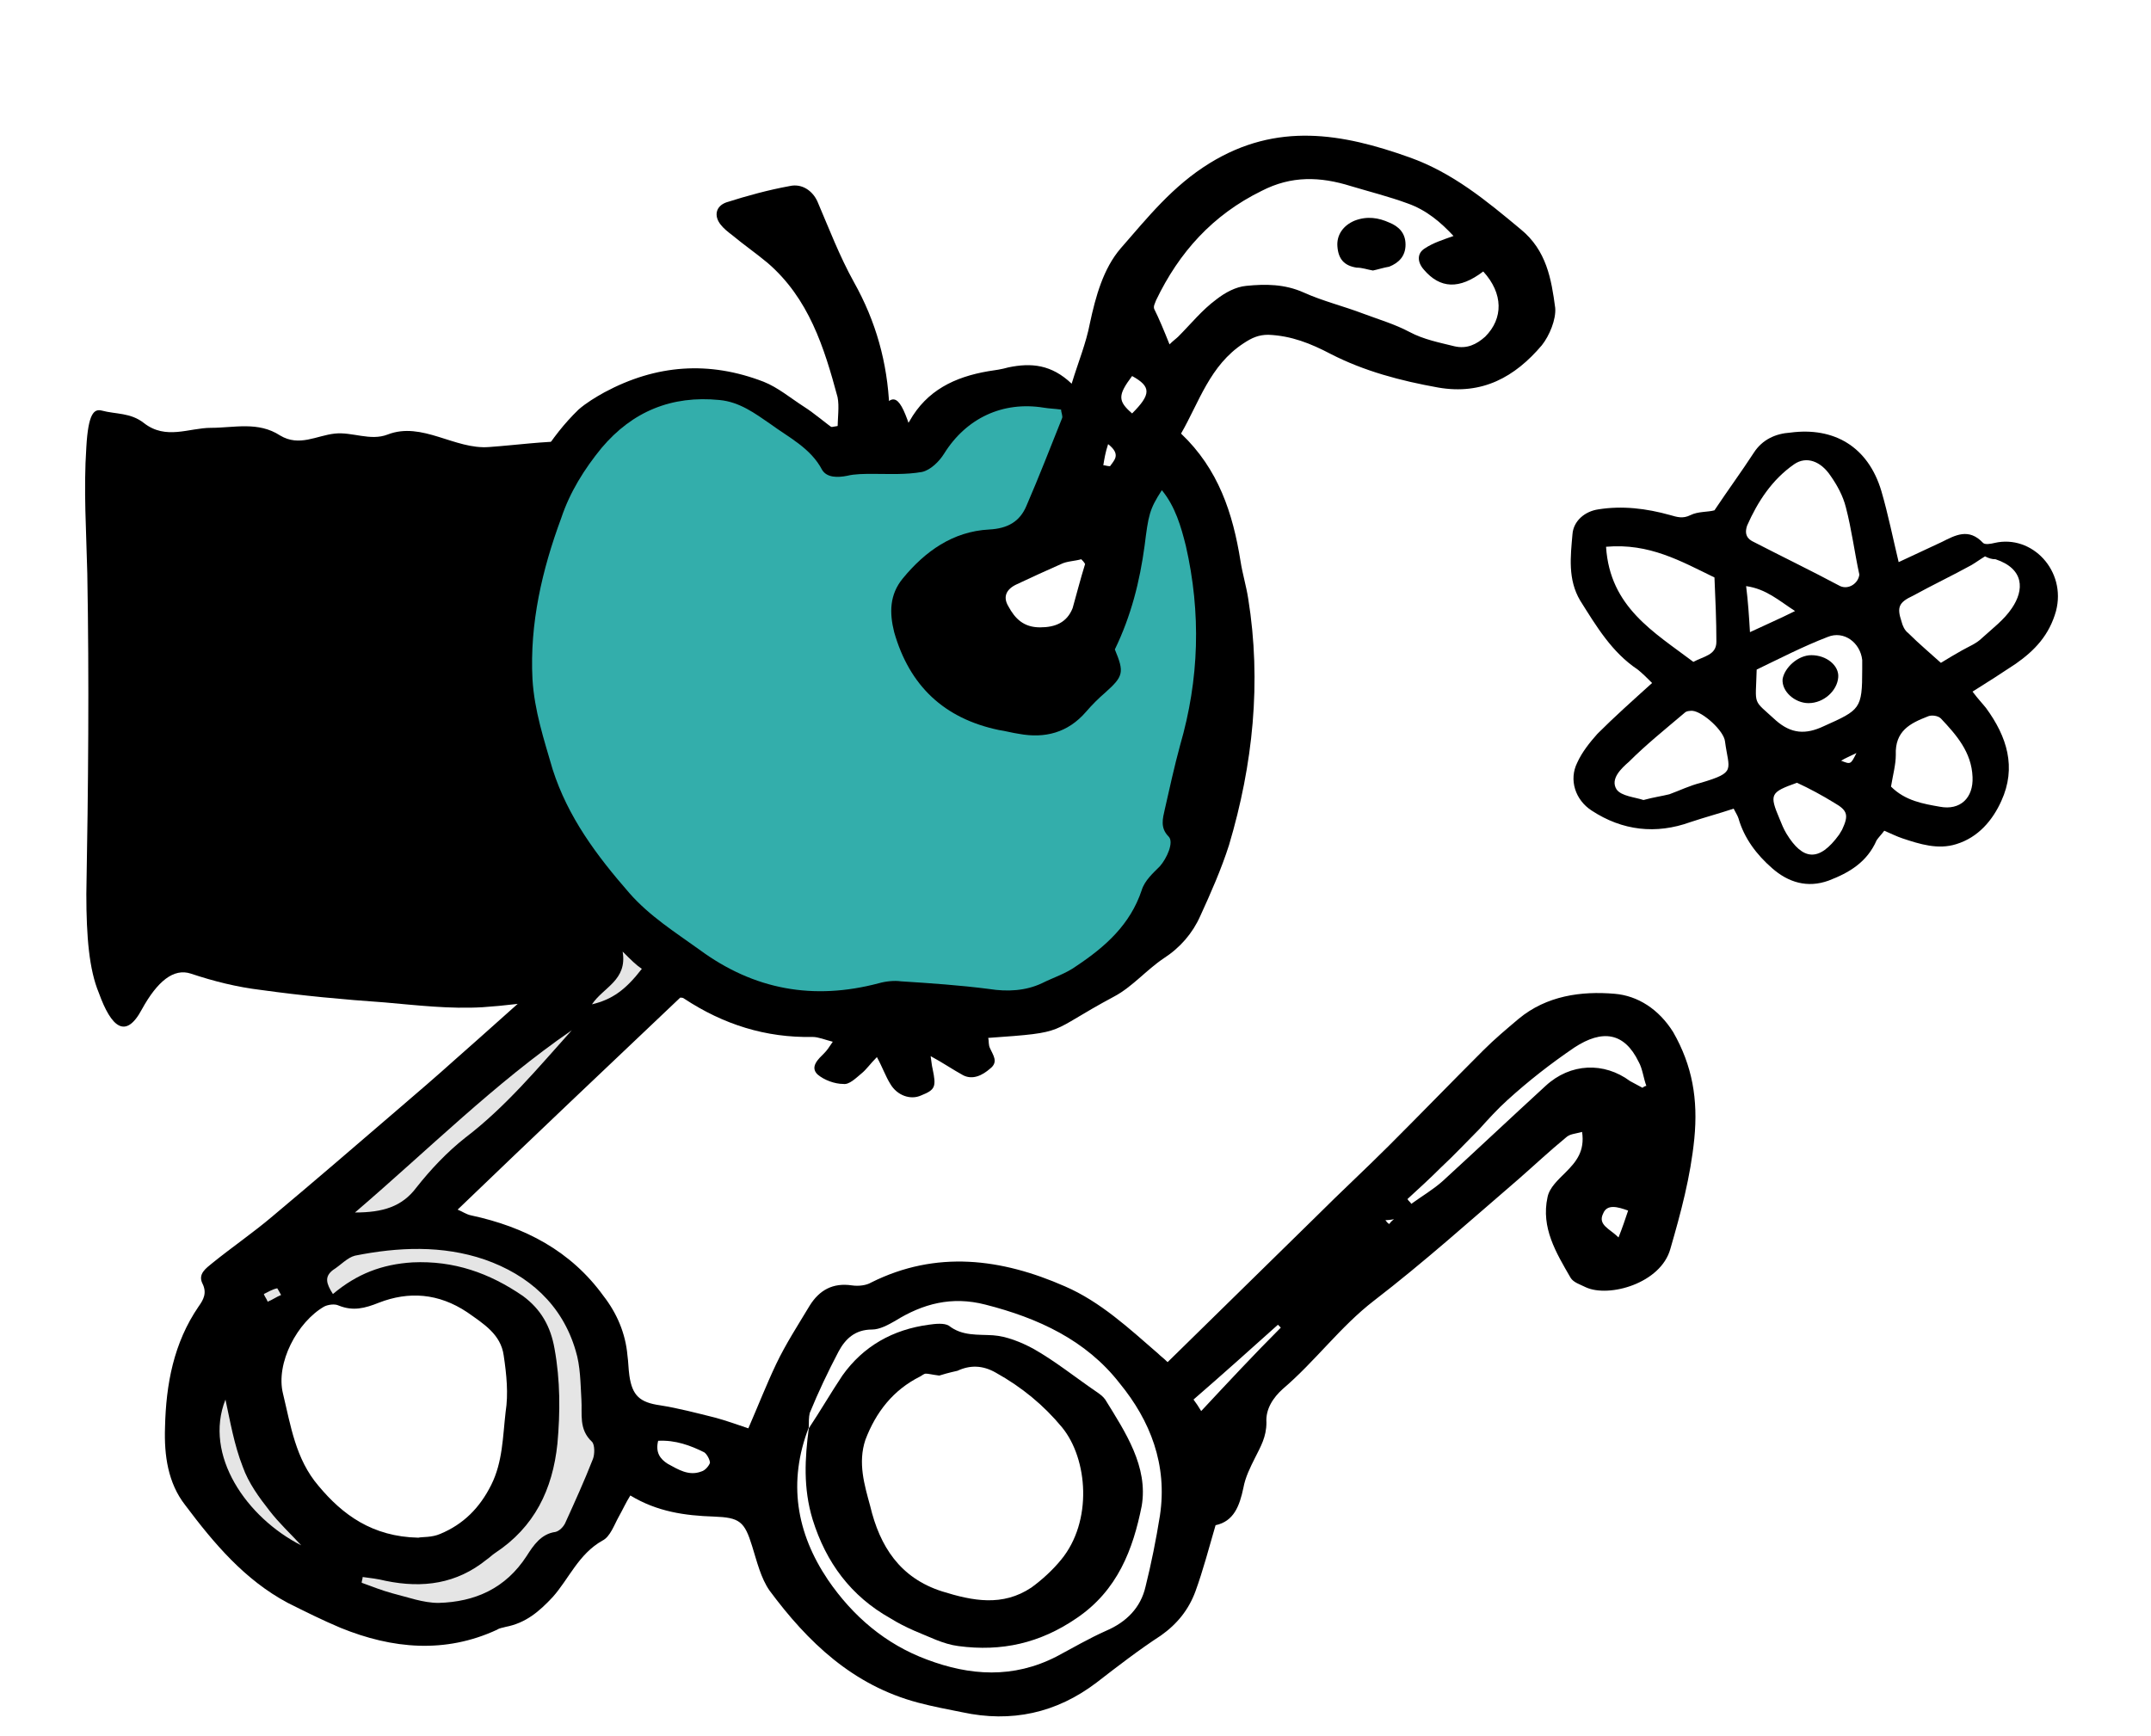<svg xmlns="http://www.w3.org/2000/svg" width="224.2" height="181"><path d="M97.1 53.7C97 65 97 76.3 96.9 87.6c0 2.6 0 5.2.1 7.8.1 4.4-.2 5.7-1.4 7.8-2 3.8-4.2 2.9-6.3 2.2-2.4-.8-4.8-2-7.2-1.8-3.6.3-7.2-.5-10.8-.7-2.4-.1-4.9.1-7.3.4-4.6.5-9.1 1.4-13.7 1.7-3.4.2-6.8-.2-10.2-.5-4.3-.3-8.6-.7-12.9-1.3-2.5-.3-4.9-.9-7.3-1.7-1.8-.6-3.5.8-5.1 3.7-1.7 3.2-3.2 1.9-4.5-1.7-1-2.4-1.3-5.8-1.3-10.3.2-11.1.3-22.3.1-33.4-.1-4.4-.4-8.7-.1-13.2.2-3.5.8-4 1.6-3.8 1.5.4 3 .2 4.4 1.3 2.3 1.8 4.7.5 7 .5 2.4 0 4.9-.7 7.2.8 2 1.2 3.8 0 5.7-.2 1.8-.2 3.7.8 5.5.1 3.6-1.4 7 1.6 10.6 1.3 2.8-.2 5.6-.6 8.4-.6 2.2 0 4.3 1 6.5 1 3.4 0 6.8-.4 10.1-.8 3.2-.4 6.4-1 9.6-1.5 1.8-.3 3.5-.6 5.3-.9.2 0 .5-.3.7-.7 1.5-2.4 2.2-1.9 3.4 1.9.7 2.5 1.8 4.2 2.1 8.7z"/><path d="M93.6 44.8c.5-.3 1-.5 1.2-.9 1.8-3.2 4.7-4.6 8.2-5.2.7-.1 1.4-.2 2.1-.4 2.4-.5 4.5-.3 6.6 1.7.7-2.3 1.5-4.2 1.9-6.3.6-2.8 1.4-5.7 3.2-7.8 2.8-3.2 5.4-6.5 9.3-8.9 7-4.3 13.8-3.1 20.8-.6 4.5 1.6 8 4.5 11.6 7.5 2.7 2.2 3.2 5.2 3.6 8.2.1 1.2-.6 2.9-1.4 3.9-2.8 3.3-6.2 5.2-10.8 4.4-3.9-.7-7.7-1.7-11.2-3.5-2.1-1.1-4.1-1.9-6.5-2-1 0-1.7.3-2.6.9-3.5 2.3-4.6 6.1-6.5 9.4 3.9 3.7 5.4 8.3 6.2 13.3.2 1.3.6 2.6.8 3.9 1.4 8.7.5 17.3-2 25.7-.8 2.5-1.9 5-3 7.4-.8 1.8-2.1 3.3-3.8 4.4-1.8 1.2-3.3 3-5.2 4-7.1 3.8-4.6 3.7-13.1 4.3.1.4 0 .7.2 1.1.3.7.9 1.4 0 2.1-.8.7-1.8 1.2-2.8.7-1.1-.6-2.1-1.3-3.4-2 .1.6.1.9.2 1.3.4 1.9.3 2.2-1.2 2.8-1.1.5-2.5 0-3.2-1.2-.5-.8-.8-1.7-1.4-2.8-.7.7-1.1 1.3-1.6 1.7-.6.5-1.3 1.2-1.9 1.1-.9 0-2-.4-2.7-1-.8-.8.1-1.6.7-2.2.3-.3.5-.6.9-1.2-.8-.2-1.5-.5-2.1-.5-4.9.1-9.3-1.3-13.4-4-.1-.1-.3-.1-.4-.1-7.7 7.3-15.4 14.6-23.2 22.1.5.2.9.5 1.4.6 5.6 1.2 10.4 3.7 13.8 8.4 1.4 1.8 2.3 3.9 2.5 6.2.1.7.1 1.4.2 2.1.3 2.1 1.1 2.8 3.2 3.1 1.9.3 3.8.8 5.8 1.3 1.1.3 2.2.7 3.4 1.1 1-2.3 1.9-4.6 2.9-6.7 1-2.1 2.3-4.1 3.5-6.1 1-1.6 2.4-2.4 4.4-2.1.7.1 1.5 0 2-.3 6.8-3.4 13.6-2.5 20.2.4 3.7 1.6 6.7 4.4 9.7 7 .3.3.6.5 1 .9l15.5-15.2c2.5-2.5 5.1-4.9 7.6-7.4 3.3-3.3 6.5-6.6 9.8-9.9 1.2-1.2 2.4-2.2 3.7-3.3 2.9-2.4 6.5-2.9 10-2.6 2.4.2 4.6 1.6 6.1 4 2 3.5 2.6 7 2.2 11.1-.4 4-1.4 7.7-2.5 11.5-1 3.6-6.4 5.1-8.8 4-.6-.3-1.3-.5-1.6-1-1.5-2.6-3.1-5.2-2.4-8.4.2-1 1.1-1.8 1.9-2.6 1.1-1.1 2-2.2 1.7-4.2-.7.2-1.3.2-1.7.6-1.7 1.4-3.3 2.9-4.9 4.3-5 4.3-9.9 8.7-15.1 12.7-3.5 2.7-6.1 6.3-9.5 9.2-1 .9-1.8 2.1-1.7 3.5 0 1.5-.6 2.5-1.2 3.7-.5 1-1 2-1.2 3.1-.4 1.9-1 3.5-2.9 3.9-.7 2.4-1.3 4.7-2.1 6.9-.7 1.9-1.9 3.4-3.6 4.6-2.3 1.5-4.5 3.2-6.7 4.9-4.2 3.2-8.9 4.2-14 3.1-1.5-.3-3.1-.6-4.6-1-6.8-1.8-11.5-6.3-15.5-11.7-.9-1.3-1.3-3-1.8-4.6-.8-2.6-1.3-3-4-3.1-3-.1-5.9-.5-8.7-2.2-.5.8-.8 1.5-1.2 2.2-.5.9-.9 2.1-1.7 2.5-2.5 1.4-3.5 4-5.2 5.9-1.4 1.5-2.8 2.7-4.9 3.1-.3.1-.6.1-.9.3-5.4 2.5-10.9 2-16.3-.2-1.9-.8-3.7-1.7-5.5-2.6-4.5-2.4-7.7-6.2-10.7-10.2-1.8-2.3-2.2-5.2-2.1-8.1.1-4.5.9-8.8 3.5-12.6.5-.7.9-1.4.4-2.4s.4-1.6 1-2.1c2.1-1.7 4.3-3.2 6.3-4.9 4.3-3.6 8.6-7.3 12.9-11 2.1-1.8 4.2-3.6 6.2-5.4 3.3-2.9 6.6-5.9 9.9-8.8.2-.2.4-.3.5-.5 1.1-1.8 2.8-2.7 5.3-2.8-1.3-1.4-2.2-2.7-3.4-3.7-3.1-2.7-4.7-6.3-6.4-9.8-1.8-3.9-2.7-8-3.3-12.3-.2-1.2-.2-2.5-.1-3.8.5-5.4 1.2-10.8 3.6-15.8 1.7-3.7 3.7-7.3 6.7-10.2.8-.7 1.8-1.3 2.7-1.8 5.4-2.9 10.9-3.3 16.6-1.1 1.5.6 2.8 1.7 4.2 2.6 1.1.7 2.1 1.6 3.5 2.6 0-1.5.2-2.6 0-3.6-1.4-5.2-3-10.3-7.3-14-1.2-1-2.5-1.9-3.7-2.9-.4-.3-.9-.7-1.2-1.1-.7-.9-.5-1.9.6-2.3 2.2-.7 4.4-1.3 6.6-1.7 1.3-.3 2.4.5 2.9 1.6 1.2 2.8 2.3 5.7 3.8 8.4 2.3 4.1 3.5 8.4 3.7 13.1 0 .7.2 1.4.3 2.1.1-.2.3-.1.6.2zm-9.3 104c-2.2 5.7-1.3 11 2 15.9 2.6 3.8 6 6.7 10.3 8.3 4.5 1.7 9 2 13.5-.3 1.7-.9 3.4-1.9 5.2-2.7 2.1-.9 3.6-2.4 4.1-4.6.6-2.4 1.1-4.9 1.5-7.4.8-5.3-1-9.9-4.2-13.8-3.5-4.5-8.5-6.8-14-8.2-3.5-.9-6.5-.1-9.4 1.7-.7.4-1.6.9-2.4.9-1.8 0-2.8 1-3.5 2.3-1.1 2.1-2.1 4.2-3 6.4-.1.4-.1 1-.1 1.5zm-40.7 11.5c.4-.1 1.4 0 2.3-.4 2.4-1 4.1-2.7 5.3-5.1 1.2-2.4 1.2-5 1.5-7.6.3-1.9.1-3.9-.2-5.9-.3-2.2-2.1-3.3-3.8-4.5-3-2-6.1-2.2-9.2-1-1.5.6-2.7.9-4.2.3-.4-.2-1.1-.1-1.5.1-2.8 1.6-5.1 5.9-4.3 9.1.8 3.3 1.3 6.8 3.7 9.6 2.5 3 5.6 5.3 10.4 5.4zm78.3-124.4c.4-.4.7-.6.9-.8 1.3-1.3 2.5-2.8 4-3.9.9-.7 2-1.3 3.1-1.4 2-.2 4-.2 6 .7 2 .9 4.1 1.4 6.2 2.2 1.6.6 3.3 1.1 4.8 1.9 1.5.8 3.1 1.1 4.7 1.5 1.3.3 2.3-.2 3.2-1 1.9-1.9 1.9-4.5-.2-6.8-2.5 1.9-4.5 1.8-6.2-.2-.7-.8-.7-1.7.1-2.2.9-.6 1.9-.9 3-1.3-1.3-1.4-2.8-2.7-4.8-3.4-1.9-.7-3.9-1.2-5.9-1.8-3.2-1-6.2-1.1-9.3.5-5.1 2.5-8.6 6.4-11 11.4-.1.3-.3.6-.2.9.5 1 1 2.2 1.6 3.7zm49.3 77.5c.1-.1.3-.2.4-.2-.3-.8-.4-1.8-.8-2.5-1.5-3.1-3.8-3.4-6.7-1.5-2.5 1.7-4.8 3.5-7 5.5-1 .9-2 2-2.9 3-1.3 1.3-2.6 2.7-4 4-1.1 1.1-2.3 2.2-3.5 3.3.1.2.3.3.4.5 1.1-.8 2.3-1.5 3.3-2.4 3.6-3.3 7.1-6.6 10.7-9.9 2.6-2.4 6.1-2.5 8.8-.5.4.2.9.5 1.3.7zm-58.1-54.6c-.1-.2-.3-.4-.4-.5-.7.2-1.5.2-2.1.5-1.6.7-3.1 1.4-4.6 2.1-1.1.5-1.5 1.3-.9 2.3.7 1.3 1.6 2.2 3.3 2.2 1.6 0 2.8-.5 3.4-2 .4-1.4.8-3 1.3-4.6zm-44.5 91.4c-.3 1.2.2 1.9 1 2.4 1.1.6 2.2 1.3 3.5.8.4-.1.8-.6.9-.9 0-.3-.3-.9-.6-1.1-1.4-.7-3-1.3-4.8-1.2zm64.9-11.8l-.3-.3c-2.9 2.6-5.8 5.2-8.8 7.8.3.4.5.7.8 1.2 2.8-3 5.5-5.9 8.3-8.7zM118 39.2c-1.5 2-1.5 2.6 0 3.9 2-2 2-2.8 0-3.9zm51.7 87c-1.1-.4-2.2-.7-2.6.3-.6 1.2.7 1.6 1.6 2.5.4-1 .7-1.9 1-2.8zM115 48.5c.2 0 .4.1.7.1.4-.6 1.2-1.2-.2-2.3-.3.9-.4 1.6-.5 2.2zm30.3 78.6s-.5.1-.9.1c.1.1.2.3.4.4.2-.3.5-.5.5-.5z"/><path d="M143.1 28.2c-.6-.1-1.1-.3-1.7-.3-1.3-.2-1.9-.9-2-2.2-.1-1.2.6-2.2 1.8-2.7 1.3-.5 2.5-.3 3.6.2 1 .4 1.7 1.1 1.7 2.3 0 1.2-.7 1.9-1.7 2.3-.6.1-1.2.3-1.7.4zM84.3 148.9c1.2-1.8 2.3-3.7 3.5-5.5 2.2-3.1 5.3-4.8 9-5.3.7-.1 1.6-.2 2.1.1 1.4 1.1 3 .9 4.6 1 1.4.1 2.9.7 4.2 1.4 2.3 1.3 4.4 3 6.6 4.5.3.2.7.5.9.8 2.1 3.4 4.5 7 3.8 11.1-.9 4.5-2.5 8.8-6.8 11.7-3.8 2.6-7.8 3.5-12.3 2.9-1.6-.2-3.1-1-4.6-1.6-.9-.4-1.7-.8-2.5-1.3-4.1-2.3-6.7-5.8-8.1-10.3-1-3.3-.8-6.4-.4-9.5 0-.1 0 0 0 0zm13.6-5.5c-.8-.1-1.1-.2-1.4-.2-.2 0-.4.2-.6.3-2.8 1.4-4.6 3.7-5.7 6.6-.8 2.4-.1 4.7.5 6.9 1 4.2 3.1 7.5 7.5 8.9 3.2 1 6.3 1.6 9.3-.4 1.1-.8 2.2-1.8 3.1-2.9 3.3-4 2.8-10.5.1-13.8-1.9-2.3-4.2-4.2-6.9-5.7-1.4-.8-2.7-.8-4-.2-.9.2-1.6.4-1.9.5zm107.7-71.3c.6.8 1 1.2 1.4 1.7 2.2 3 3.2 6.2 1.6 9.7-.9 2-2.4 3.8-4.7 4.5-1.9.6-3.8 0-5.6-.6-.6-.2-1.2-.5-1.9-.8-.3.4-.6.7-.8 1-1 2.3-2.9 3.4-5 4.2-2.2.8-4.2.2-5.9-1.3-1.6-1.4-2.9-3.1-3.5-5.2-.1-.3-.3-.6-.5-1-1.5.5-3 .9-4.5 1.4-3.6 1.3-7.1.9-10.3-1.2-1.7-1.1-2.4-3.2-1.5-5 .5-1.1 1.3-2.1 2.1-3 1.8-1.8 3.6-3.4 5.7-5.3-.5-.5-1-1-1.5-1.4-2.7-1.8-4.3-4.5-6-7.2-1.3-2.2-1-4.6-.8-6.9.1-1.4 1.3-2.4 2.7-2.6 2.5-.4 5-.1 7.5.6.7.2 1.3.4 2.1 0s1.8-.3 2.5-.5c1.4-2.1 2.8-4 4.1-6 .9-1.4 2.3-2 3.8-2.1 4.5-.6 8.1 1.4 9.5 6.1.7 2.4 1.2 4.9 1.8 7.4l4.5-2.1c1.4-.7 2.8-1.5 4.3.1.2.2.8.1 1.2 0 3.9-.9 7.5 2.9 6.4 7.1-.7 2.5-2.2 4.1-4.2 5.5-1.5 1-2.9 1.9-4.5 2.9zm-11.8-12.2c-.5-2.3-.8-4.7-1.4-7-.3-1.2-.9-2.3-1.6-3.3-1-1.5-2.5-2.1-3.8-1.2-2.3 1.6-3.8 3.9-4.9 6.4-.2.6-.2 1.2.5 1.6 3.1 1.6 6.2 3.1 9.2 4.7.9.4 1.9-.3 2-1.2zM167.4 57c.4 6.3 5 8.9 9.1 12 1.1-.6 2.4-.7 2.4-2.1 0-2.2-.1-4.4-.2-6.7-3.5-1.7-6.8-3.6-11.3-3.2zm39.5 1c-.5.3-.9.6-1.4.9-2 1.1-4.1 2.1-6.1 3.2-1.5.7-1.7 1.2-1.2 2.7.1.4.3.9.7 1.2 1.1 1.1 2.3 2.1 3.4 3.1.8-.5 1.5-.9 2.2-1.3.7-.4 1.5-.7 2.1-1.3 1.1-1 2.3-1.9 3.1-3.1 1.3-1.9 1.3-4.1-1.7-5.1-.4 0-.7-.1-1.1-.3zm-35.6 25.4c1.1-.3 1.9-.4 2.7-.6 1.1-.4 2.1-.9 3.3-1.2 3.7-1.1 2.9-1.3 2.5-4.3-.1-1.1-2.3-3.1-3.4-3.2-.2 0-.6 0-.8.2-2 1.7-4 3.3-5.8 5.1-.8.7-2 1.8-1.3 2.9.5.7 1.9.8 2.8 1.1zm25.8-1.4c1.5 1.5 3.4 1.8 5.1 2.1 2.1.4 3.5-.9 3.4-3.1-.1-2.6-1.7-4.4-3.3-6.1-.3-.3-1-.4-1.4-.2-1.8.7-3.4 1.5-3.3 4 0 1-.3 2.1-.5 3.3zm-14-12.2c-.1 3.9-.5 3 2 5.3 1.6 1.4 3.1 1.5 5 .6 3.8-1.7 4-1.8 4-5.9v-1c-.2-1.8-1.9-3.1-3.6-2.4-2.6 1-5.1 2.3-7.4 3.4zm4.2 11.8c-2.8 1-2.9 1.2-1.8 3.8.2.5.4 1 .7 1.5 1.7 2.8 3.4 3 5.5.1.1-.2.2-.3.3-.5.7-1.5.6-2-.8-2.8-1.3-.8-2.6-1.5-3.9-2.1zm-4.9-15.7c1.7-.8 3.1-1.4 4.7-2.2-1.7-1.1-3-2.3-5.1-2.6.2 1.6.3 3.1.4 4.8zm11.1 12.6c-.8.4-1.1.5-1.6.8 1 .4 1 .4 1.6-.8z"/><path d="M188.8 68.3c1.6 0 2.9 1.1 2.8 2.3-.1 1.4-1.5 2.7-3.1 2.7-1.4 0-2.8-1.2-2.7-2.5.2-1.2 1.6-2.5 3-2.5z"/><path d="M116.2 67.7c1 2.4.9 2.8-1 4.5-.7.6-1.4 1.3-2 2-1.9 2.2-4.3 2.8-7 2.3-.7-.1-1.4-.3-2.1-.4-5.7-1.2-9.3-4.6-10.9-10.2-.5-2-.5-3.9.9-5.6 2.3-2.8 5.2-4.9 9-5.1 1.9-.1 3.2-.8 3.9-2.5 1.3-3 2.5-6.1 3.7-9.1.1-.2-.1-.6-.1-.9-.7-.1-1.2-.1-1.8-.2-4.3-.7-8.1 1.1-10.4 4.8-.5.8-1.4 1.7-2.3 1.9-1.7.3-3.4.2-5.1.2-.9 0-1.9 0-2.7.2-1 .2-2.1.2-2.6-.6-1.2-2.3-3.5-3.4-5.4-4.8-1.6-1.1-3.2-2.3-5.3-2.5-5-.5-9.1 1.2-12.3 5-1.8 2.2-3.3 4.6-4.2 7.3-2 5.4-3.3 11-3 16.8.2 3.3 1.2 6.3 2.1 9.4 1.6 5 4.6 9 8 12.9 2.1 2.4 4.8 4.1 7.3 5.9 5.7 4.2 11.9 5.3 18.7 3.5.7-.2 1.6-.3 2.3-.2 3.1.2 6.1.4 9.2.8 1.9.3 3.8.2 5.5-.6 1.2-.6 2.5-1 3.6-1.8 3-2 5.6-4.3 6.8-7.9.3-1 1.2-1.8 1.9-2.5.7-.8 1.5-2.5.9-3.1-.9-.9-.6-1.9-.4-2.8.5-2.2 1-4.5 1.6-6.7 2-6.9 2.2-13.8.6-20.8-.5-2-1.1-4.1-2.5-5.8-1.3 2-1.4 2.6-1.8 5.8-.5 3.7-1.4 7.3-3.1 10.8z" fill="#33aeab"/><path d="M34.7 134.9c2.5-2.1 5.1-3.1 8.3-3.3 4.3-.2 8 1.1 11.5 3.5 1.9 1.4 2.9 3.2 3.3 5.5.6 3.3.6 6.6.3 9.9-.5 4.8-2.4 8.7-6.5 11.4-.3.2-.6.5-.9.7-3.1 2.5-6.6 3-10.5 2.2-.8-.2-1.6-.3-2.4-.4 0 .2-.1.4-.1.6 1.1.4 2.1.8 3.2 1.1 1.6.4 3.2 1 4.8 1 3.8-.1 7-1.5 9.2-4.9.7-1.1 1.5-2.3 3-2.5.4-.1.8-.5 1-.9 1-2.2 2-4.4 2.9-6.7.2-.5.2-1.5-.1-1.8-1.4-1.3-1-2.9-1.1-4.4-.1-1.7-.1-3.5-.6-5.1-1.4-4.8-4.9-7.9-9.5-9.5-4.4-1.5-9-1.3-13.5-.4-.8.2-1.5 1-2.3 1.5-.9.7-.7 1.4 0 2.5zm24.9-27.5c-8 5.5-14.9 12.4-22.6 19 2.9 0 4.9-.6 6.4-2.6 1.5-1.9 3.2-3.7 5.1-5.2 4.2-3.2 7.6-7.3 11.1-11.2zm-28.2 53.7c-1.1-1.2-2.3-2.3-3.3-3.6-1.1-1.4-2.2-2.9-2.8-4.6-.9-2.3-1.3-4.7-1.8-7-2.3 5.8 2.2 12.3 7.9 15.2zm33.5-61.9c.5 3-2 3.7-3.2 5.5 2.1-.5 3.5-1.5 5.2-3.7-.6-.4-1.1-.9-2-1.8zm-37.4 35.7c.1.3.3.5.4.8.5-.2.9-.5 1.4-.7-.1-.2-.4-.7-.4-.7-.5.1-1 .4-1.4.6z" fill="#e5e5e5"/></svg>
